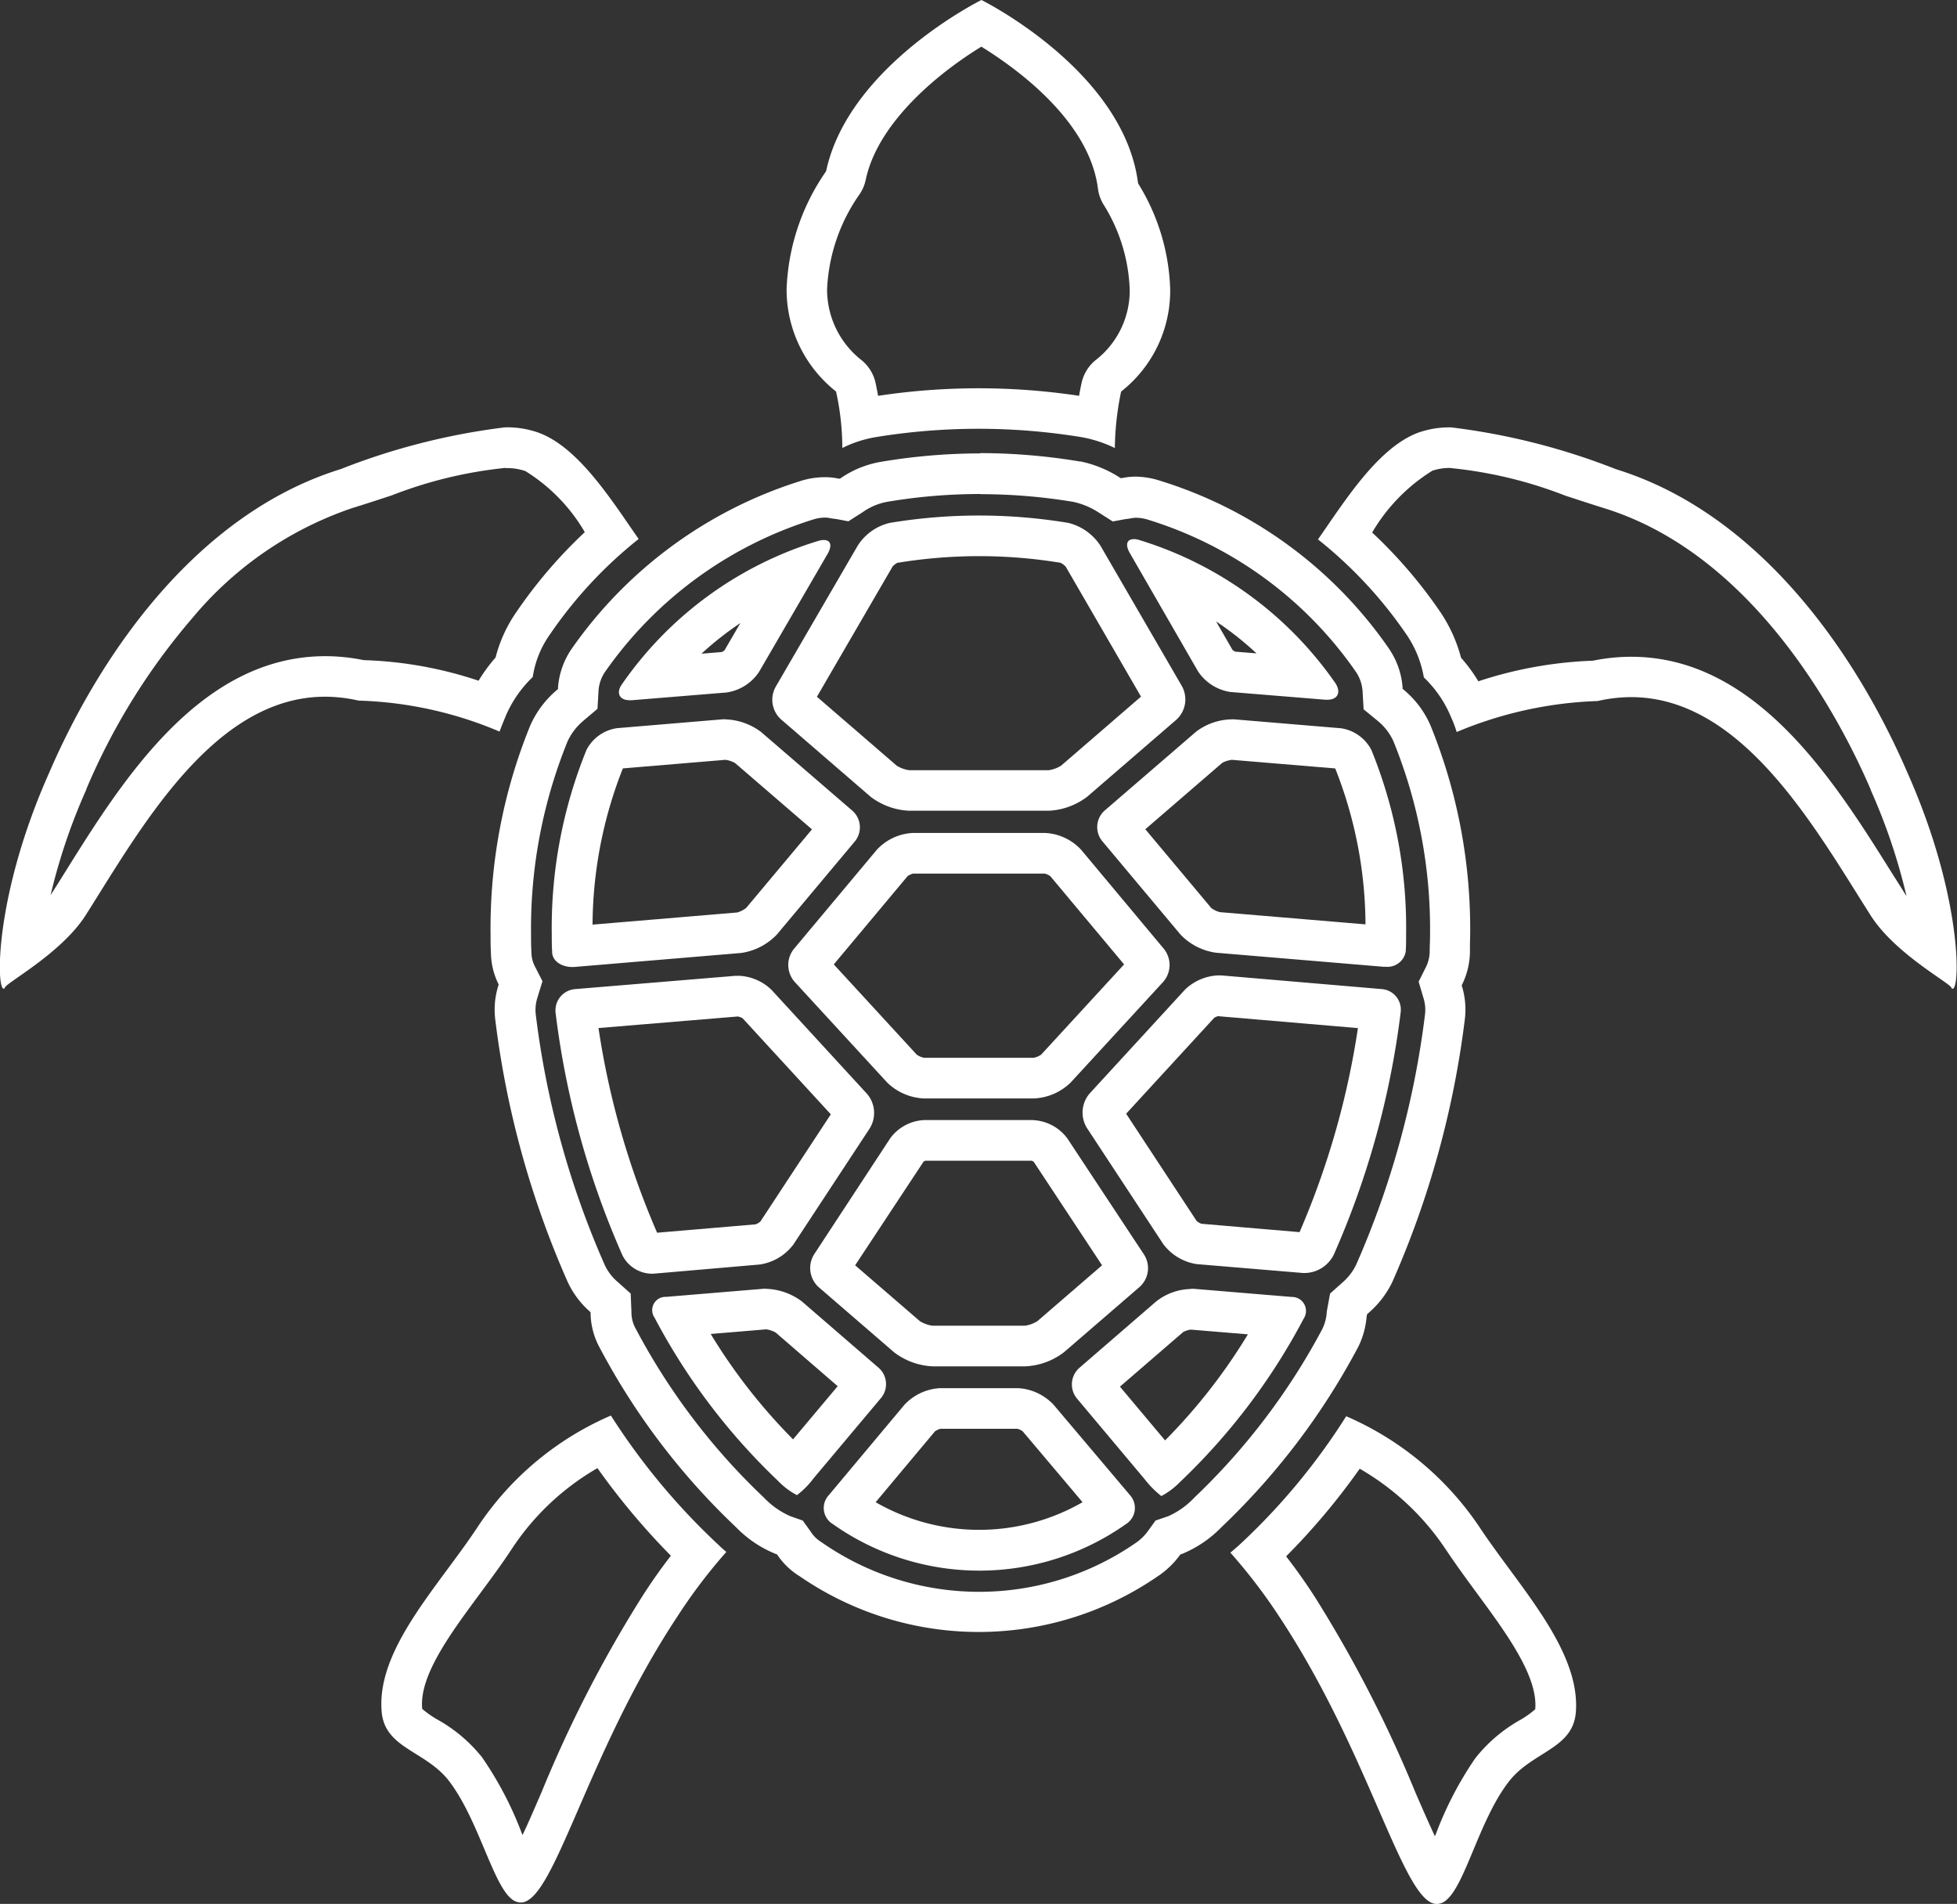 <svg xmlns="http://www.w3.org/2000/svg" width="46.743" height="45.469" viewBox="0 0 46.743 45.469">
  <rect x="0" y="0" width="46.743" height="45.469" fill="#333333" stroke="none"/>
  <g id="marine_and_coastal_environment" data-name="marine and coastal environment" transform="translate(0.001)">
    <path id="Path_6939" data-name="Path 6939" d="M307.556,148.065a7.537,7.537,0,0,1,.965.762l-.508-.041a.311.311,0,0,1-.065-.041l-.392-.68m-1.971-1.965c-.16,0-.205.13-.093.326l1.631,2.829a1.126,1.126,0,0,0,.776.494l2.265.185.052,0c.243,0,.334-.176.186-.4a8.864,8.864,0,0,0-4.671-3.411.49.49,0,0,0-.145-.026Z" transform="translate(-278.51 -133.223)" fill="#fff"/>
    <path id="Path_6940" data-name="Path 6940" d="M300.536,195.839h0m0,0,2.484.207a10.222,10.222,0,0,1,.723,3.724l-3.476-.292a.569.569,0,0,1-.209-.1l-1.574-1.88,1.836-1.584a.576.576,0,0,1,.216-.07m0-.97a1.447,1.447,0,0,0-.839.294l-2.177,1.877a.528.528,0,0,0-.062.74l1.86,2.221a1.438,1.438,0,0,0,.855.441l3.993.335.059,0a.441.441,0,0,0,.479-.364c.009-.141.009-.273.009-.405a11.26,11.26,0,0,0-.829-4.407.977.977,0,0,0-.732-.52l-2.538-.212a.736.736,0,0,0-.078,0h0Z" transform="translate(-271.129 -177.694)" fill="#fff"/>
    <path id="Path_6941" data-name="Path 6941" d="M296.637,265.32h0m-.008,0,3.323.283a19.58,19.58,0,0,1-1.394,4.873l-2.345-.2a.383.383,0,0,1-.113-.066l-1.684-2.562,2.106-2.293a.361.361,0,0,1,.108-.041m0-.97a1.214,1.214,0,0,0-.806.338l-2.283,2.486a.7.7,0,0,0-.062.82l1.825,2.776a1.23,1.23,0,0,0,.8.476l2.538.212.052,0a.786.786,0,0,0,.68-.435,20.474,20.474,0,0,0,1.6-5.8.493.493,0,0,0-.458-.546l-3.825-.326-.067,0Z" transform="translate(-267.519 -241.05)" fill="#fff"/>
    <path id="Path_6942" data-name="Path 6942" d="M293.278,350.23h0m0,0,1.364.113a13.578,13.578,0,0,1-1.978,2.533l-1.078-1.284,1.5-1.295.009-.008a.522.522,0,0,1,.186-.059m0-.97a1.381,1.381,0,0,0-.833.3l-1.825,1.578a.528.528,0,0,0-.062.74l1.613,1.922a2.336,2.336,0,0,0,.4.405h0a1.77,1.77,0,0,0,.446-.335,15.067,15.067,0,0,0,2.953-3.9.334.334,0,0,0-.282-.52l-2.336-.194a.694.694,0,0,0-.075,0Z" transform="translate(-264.837 -318.476)" fill="#fff"/>
    <path id="Path_6943" data-name="Path 6943" d="M179.426,350.15a.644.644,0,0,1,.231.077l1.481,1.281-1.066,1.27a13.552,13.552,0,0,1-1.967-2.517l1.322-.11m0-.97a.511.511,0,0,0-.052,0l-2.336.194a.317.317,0,0,0-.273.5,15.067,15.067,0,0,0,2.953,3.9,1.746,1.746,0,0,0,.446.335h0a2.019,2.019,0,0,0,.4-.405l1.613-1.921a.518.518,0,0,0-.071-.723l-1.825-1.578a1.5,1.5,0,0,0-.856-.3Z" transform="translate(-161.131 -318.403)" fill="#fff"/>
    <path id="Path_6944" data-name="Path 6944" d="M219.73,226.67a.407.407,0,0,1,.135.062l1.762,2.107-1.982,2.156a.493.493,0,0,1-.175.074h-2.62a.477.477,0,0,1-.175-.074l-1.982-2.156,1.762-2.107a.407.407,0,0,1,.135-.062h3.138m-3.264.051h0m3.277-1.021h-3.164a1.257,1.257,0,0,0-.855.4l-1.983,2.371a.612.612,0,0,0,.018.784l2.212,2.406a1.34,1.34,0,0,0,.873.379h2.635a1.34,1.34,0,0,0,.873-.379l2.212-2.406a.612.612,0,0,0,.018-.784L220.6,226.1a1.257,1.257,0,0,0-.855-.4Z" transform="translate(-194.779 -205.807)" fill="#fff"/>
    <path id="Path_6945" data-name="Path 6945" d="M224.8,304.461a.3.3,0,0,1,.048.026l1.632,2.471-1.545,1.334a.766.766,0,0,1-.293.108h-2.219a.779.779,0,0,1-.294-.107l-1.547-1.335,1.634-2.475a.239.239,0,0,1,.041-.023H224.8m-2.569,0h0m2.6-.97h-2.609a1.067,1.067,0,0,0-.8.432L219.6,306.7a.618.618,0,0,0,.106.776l1.807,1.56a1.64,1.64,0,0,0,.917.335h2.221a1.64,1.64,0,0,0,.917-.335l1.807-1.56a.6.6,0,0,0,.106-.776l-1.833-2.776a1.082,1.082,0,0,0-.8-.432Z" transform="translate(-200.158 -276.74)" fill="#fff"/>
    <path id="Path_6946" data-name="Path 6946" d="M154.99,265.429h0m-.019,0a.341.341,0,0,1,.1.039l2.107,2.294-1.683,2.562a.4.4,0,0,1-.113.066l-2.353.2a19.551,19.551,0,0,1-1.4-4.888l3.336-.277m0-.97-.069,0-3.825.317a.51.51,0,0,0-.467.564,20.475,20.475,0,0,0,1.6,5.8.8.8,0,0,0,.694.433h.038l2.547-.22a1.23,1.23,0,0,0,.8-.476l1.825-2.776a.7.7,0,0,0-.062-.82l-2.283-2.486a1.194,1.194,0,0,0-.8-.338Z" transform="translate(-137.335 -241.15)" fill="#fff"/>
    <path id="Path_6947" data-name="Path 6947" d="M226.015,377.078h0m1.82,0a.422.422,0,0,1,.136.063l1.431,1.694a4.957,4.957,0,0,1-4.942,0l1.416-1.692a.407.407,0,0,1,.135-.062h1.825m-1.951.051h0m1.964-1.021H226a1.257,1.257,0,0,0-.855.4l-1.807,2.159a.449.449,0,0,0,.1.688,6.068,6.068,0,0,0,7,0,.456.456,0,0,0,.1-.688l-1.825-2.159a1.257,1.257,0,0,0-.855-.4Z" transform="translate(-203.546 -342.959)" fill="#fff"/>
    <path id="Path_6948" data-name="Path 6948" d="M214.247,140.66a12.012,12.012,0,0,1,1.941.158.457.457,0,0,1,.125.09l1.8,3.107-1.909,1.649a.766.766,0,0,1-.293.108h-3.338a.779.779,0,0,1-.294-.107l-1.907-1.647,1.809-3.113a.428.428,0,0,1,.111-.085,12.065,12.065,0,0,1,1.953-.16m0-.97a12.98,12.98,0,0,0-2.133.176,1.243,1.243,0,0,0-.767.546l-1.957,3.367a.632.632,0,0,0,.132.784l2.133,1.842a1.64,1.64,0,0,0,.917.335h3.341a1.64,1.64,0,0,0,.917-.335l2.133-1.842a.655.655,0,0,0,.132-.793l-1.948-3.358a1.278,1.278,0,0,0-.767-.546,12.978,12.978,0,0,0-2.133-.176Z" transform="translate(-190.861 -127.378)" fill="#fff"/>
    <path id="Path_6949" data-name="Path 6949" d="M153.686,195.84a.644.644,0,0,1,.231.077l1.837,1.584-1.573,1.878a.626.626,0,0,1-.214.107l-3.454.29a10.29,10.29,0,0,1,.724-3.731l2.451-.205m-2.442.2h0m2.436-1.168a.506.506,0,0,0-.052,0l-2.53.212a.977.977,0,0,0-.732.52,11.292,11.292,0,0,0-.829,4.407c0,.132,0,.273.009.405-.008.218.213.372.478.372a.338.338,0,0,0,.042,0l3.993-.335a1.463,1.463,0,0,0,.855-.441l1.86-2.221a.529.529,0,0,0-.062-.74l-2.177-1.877a1.5,1.5,0,0,0-.856-.3h0Z" transform="translate(-136.361 -177.694)" fill="#fff"/>
    <path id="Path_6950" data-name="Path 6950" d="M172.8,147.249h0m-2.144,1.034-.38.653a.317.317,0,0,1-.066.041l-.485.04a7.658,7.658,0,0,1,.931-.733m1.992-1.983a.491.491,0,0,0-.145.026,8.831,8.831,0,0,0-4.671,3.411c-.157.214-.066.39.177.39a.349.349,0,0,0,.052,0l2.265-.185a1.126,1.126,0,0,0,.776-.494l1.639-2.821c.112-.2.068-.326-.093-.326Z" transform="translate(-152.972 -133.405)" fill="#fff"/>
    <path id="Path_6951" data-name="Path 6951" d="M12.081,116.81a1.305,1.305,0,0,1,.446.064l.01,0a4.206,4.206,0,0,1,1.43,1.465,11.41,11.41,0,0,0-1.617,1.883,3.351,3.351,0,0,0-.514,1.111,3.829,3.829,0,0,0-.406.554,9.547,9.547,0,0,0-2.746-.492,4.572,4.572,0,0,0-.914-.094c-3,0-4.861,2.987-6.224,5.169q-.161.259-.315.5l-.023.035a14.112,14.112,0,0,1,.854-2.522.1.1,0,0,1,0-.01,15.515,15.515,0,0,1,2.538-4.09,8.53,8.53,0,0,1,3.818-2.621c.309-.094.628-.2.934-.3a10.323,10.323,0,0,1,2.726-.658m0-.97a15.976,15.976,0,0,0-3.943,1c-3.358,1.04-5.685,4.292-6.963,7.254-1.3,2.916-1.267,5.154-1.085,5.154a.035.035,0,0,0,.026-.015c-.044-.088,1.331-.8,1.93-1.736,1.31-2.065,3.052-5.222,5.721-5.222a3.615,3.615,0,0,1,.8.093,9.262,9.262,0,0,1,3.367.74c.044-.123.1-.256.15-.379a2.832,2.832,0,0,1,.643-.925,2.35,2.35,0,0,1,.414-1.022,10.368,10.368,0,0,1,2.115-2.274c-.635-.908-1.428-2.186-2.389-2.538a2.23,2.23,0,0,0-.79-.128h0Z" transform="translate(0 -105.63)" fill="#fff"/>
    <path id="Path_6952" data-name="Path 6952" d="M360.39,116.81a10.324,10.324,0,0,1,2.726.658c.307.1.625.205.93.3,3.608,1.118,5.65,5.066,6.359,6.712a.1.1,0,0,0,0,.01,14.067,14.067,0,0,1,.858,2.541l-.036-.054c-.1-.165-.213-.338-.324-.515-1.361-2.173-3.225-5.147-6.215-5.147a4.574,4.574,0,0,0-.915.094,9.794,9.794,0,0,0-2.737.492,3.7,3.7,0,0,0-.413-.562,3.57,3.57,0,0,0-.5-1.1,11.343,11.343,0,0,0-1.623-1.891,4.275,4.275,0,0,1,1.439-1.477,1.284,1.284,0,0,1,.446-.064h0m0-.97a2.213,2.213,0,0,0-.79.128c-.961.361-1.754,1.639-2.389,2.547a10.368,10.368,0,0,1,2.115,2.274,2.586,2.586,0,0,1,.414,1.022,2.777,2.777,0,0,1,.643.934,3.181,3.181,0,0,1,.141.37,9.491,9.491,0,0,1,3.367-.74,3.615,3.615,0,0,1,.8-.093c2.669,0,4.411,3.156,5.721,5.214.6.943,1.966,1.648,1.93,1.736a.041.041,0,0,0,.027.015c.19,0,.221-2.238-1.076-5.154-1.278-2.962-3.6-6.214-6.963-7.254a16.016,16.016,0,0,0-3.943-1h0Z" transform="translate(-325.727 -105.63)" fill="#fff"/>
    <path id="Path_6953" data-name="Path 6953" d="M108.51,384.863a16.891,16.891,0,0,0,1.752,2.089c-.239.309-.463.627-.669.948a30.13,30.13,0,0,0-2.42,4.7c-.145.332-.3.7-.454,1.022l-.016-.037a8.419,8.419,0,0,0-.952-1.82,3.611,3.611,0,0,0-1.065-.9,2.272,2.272,0,0,1-.365-.257.133.133,0,0,0,0-.015c-.065-.78.673-1.779,1.388-2.745.245-.332.5-.675.727-1.019l.011-.016a6.083,6.083,0,0,1,2.063-1.954m.318-1.254a7.269,7.269,0,0,0-3.2,2.688c-.943,1.419-2.4,2.9-2.274,4.381.071.89,1.067.934,1.622,1.675.679.9,1.022,2.4,1.463,2.785a.361.361,0,0,0,.238.1c.8,0,1.56-3.527,3.728-6.812a12.866,12.866,0,0,1,1.181-1.56c-.062-.053-.123-.106-.185-.167a15.944,15.944,0,0,1-2.574-3.094Z" transform="translate(-94.239 -349.798)" fill="#fff"/>
    <path id="Path_6954" data-name="Path 6954" d="M336.528,384.947A6.175,6.175,0,0,1,338.6,386.9l.01.014c.221.331.465.663.7.984.724.981,1.472,2,1.411,2.782a.043.043,0,0,1,0,.011,2.212,2.212,0,0,1-.364.258,3.632,3.632,0,0,0-1.067.91,8.406,8.406,0,0,0-.945,1.817l-.021.049c-.152-.323-.315-.7-.462-1.037A30.523,30.523,0,0,0,335.45,388c-.215-.332-.44-.65-.68-.96a16.173,16.173,0,0,0,1.758-2.093m-.321-1.256a15.341,15.341,0,0,1-2.574,3.094l-.194.167a13.17,13.17,0,0,1,1.2,1.578c2.16,3.285,2.931,6.812,3.73,6.812a.359.359,0,0,0,.236-.1c.449-.388.784-1.9,1.463-2.794.555-.749,1.551-.793,1.622-1.684.115-1.472-1.331-2.97-2.274-4.381a7.339,7.339,0,0,0-3.208-2.688h0Z" transform="translate(-304.052 -349.871)" fill="#fff"/>
    <path id="Path_6955" data-name="Path 6955" d="M144.654,123.833a13.489,13.489,0,0,1,2.221.185,1.84,1.84,0,0,1,.591.247l.344.22.282-.053.132-.018a.685.685,0,0,1,.141-.018,1.03,1.03,0,0,1,.308.053,9.406,9.406,0,0,1,4.936,3.614.94.94,0,0,1,.167.458l.026.45.344.282a1.347,1.347,0,0,1,.37.485,11.933,11.933,0,0,1,.873,4.61c0,.141-.009.282-.009.423a.888.888,0,0,1-.079.335l-.185.37.115.388a.938.938,0,0,1,.035.414,21.254,21.254,0,0,1-1.639,5.95,1.309,1.309,0,0,1-.3.405l-.326.291-.079.432a1.065,1.065,0,0,1-.106.414,15.772,15.772,0,0,1-3.058,4.028,1.932,1.932,0,0,1-.617.441l-.309.106-.185.256a1.169,1.169,0,0,1-.256.256,6.575,6.575,0,0,1-7.545,0,.784.784,0,0,1-.256-.256l-.185-.256-.3-.106a1.944,1.944,0,0,1-.626-.441,15.575,15.575,0,0,1-3.059-4.028.8.8,0,0,1-.106-.405l-.018-.441-.326-.291a1.182,1.182,0,0,1-.3-.405,21.172,21.172,0,0,1-1.639-5.95.959.959,0,0,1,.035-.414l.123-.4-.185-.361a.748.748,0,0,1-.079-.335c-.009-.15-.009-.282-.009-.423a11.87,11.87,0,0,1,.873-4.61,1.426,1.426,0,0,1,.37-.485l.344-.291.026-.45a.91.91,0,0,1,.167-.45,9.523,9.523,0,0,1,4.936-3.614.987.987,0,0,1,.309-.053.685.685,0,0,1,.141.018l.132.018.282.053.344-.22a1.463,1.463,0,0,1,.591-.247,13.331,13.331,0,0,1,2.221-.185m0-.97a14.379,14.379,0,0,0-2.372.2,2.409,2.409,0,0,0-.973.395l-.015.01-.052-.007a1.565,1.565,0,0,0-.3-.03,1.953,1.953,0,0,0-.615.1,10.488,10.488,0,0,0-5.429,3.985,1.871,1.871,0,0,0-.336.941l0,.034-.026.022-.02.018a2.344,2.344,0,0,0-.617.831,12.828,12.828,0,0,0-.948,4.986c0,.142,0,.288.009.457a1.734,1.734,0,0,0,.182.735l0,.009,0,.009-.006.019a1.917,1.917,0,0,0-.071.821,22.122,22.122,0,0,0,1.71,6.211,2.132,2.132,0,0,0,.53.733l.016.015.019.017v.013a1.772,1.772,0,0,0,.229.855,16.538,16.538,0,0,0,3.247,4.268,2.759,2.759,0,0,0,.968.645l.008,0,0,0a1.745,1.745,0,0,0,.542.524,7.538,7.538,0,0,0,8.576-.015l.029-.019a2.111,2.111,0,0,0,.475-.468l.01-.013.005-.007.018-.006.008,0a2.8,2.8,0,0,0,.96-.65,16.727,16.727,0,0,0,3.243-4.267l.018-.033a2.014,2.014,0,0,0,.2-.723l.01-.055.078-.07.016-.015a2.262,2.262,0,0,0,.516-.7c0-.009.008-.017.011-.026a22.265,22.265,0,0,0,1.713-6.221,1.9,1.9,0,0,0-.072-.818l0-.009.014-.028c.01-.02.019-.041.028-.061a1.832,1.832,0,0,0,.154-.708c0-.056,0-.116,0-.182s.005-.156.005-.242a12.9,12.9,0,0,0-.945-4.977,2.285,2.285,0,0,0-.621-.84l-.032-.027-.016-.013,0-.026a1.871,1.871,0,0,0-.322-.928l-.012-.019a10.36,10.36,0,0,0-5.437-3.99l-.016-.005a1.978,1.978,0,0,0-.593-.1,1.557,1.557,0,0,0-.3.03l-.052.007-.025-.016-.019-.012a2.768,2.768,0,0,0-.913-.371l-.022,0a14.553,14.553,0,0,0-2.381-.2h0Z" transform="translate(-121.233 -112.031)" fill="#fff"/>
    <path id="Path_6956" data-name="Path 6956" d="M217.807,1.112c.825.508,2.583,1.766,2.789,3.391a.964.964,0,0,0,.13.375,4.088,4.088,0,0,1,.629,2.033,2.1,2.1,0,0,1-.816,1.691.97.97,0,0,0-.333.542c-.022.1-.042.2-.06.309a16.091,16.091,0,0,0-4.8,0c-.019-.1-.039-.205-.061-.308a.968.968,0,0,0-.333-.542,2.142,2.142,0,0,1-.825-1.7,4.275,4.275,0,0,1,.779-2.268.961.961,0,0,0,.143-.338c.3-1.421,1.83-2.613,2.758-3.179M217.814,0s-3.173,1.569-3.711,4.09A5.257,5.257,0,0,0,213.16,6.9a3.1,3.1,0,0,0,1.181,2.45,6.26,6.26,0,0,1,.15,1.349,2.86,2.86,0,0,1,.776-.256,15.231,15.231,0,0,1,4.954,0A3.021,3.021,0,0,1,221,10.7a6.945,6.945,0,0,1,.15-1.349,3.059,3.059,0,0,0,1.172-2.442,5.073,5.073,0,0,0-.767-2.53C221.216,1.683,217.814,0,217.814,0h0Z" transform="translate(-194.373)" fill="#fff"/>
  </g>
</svg>
